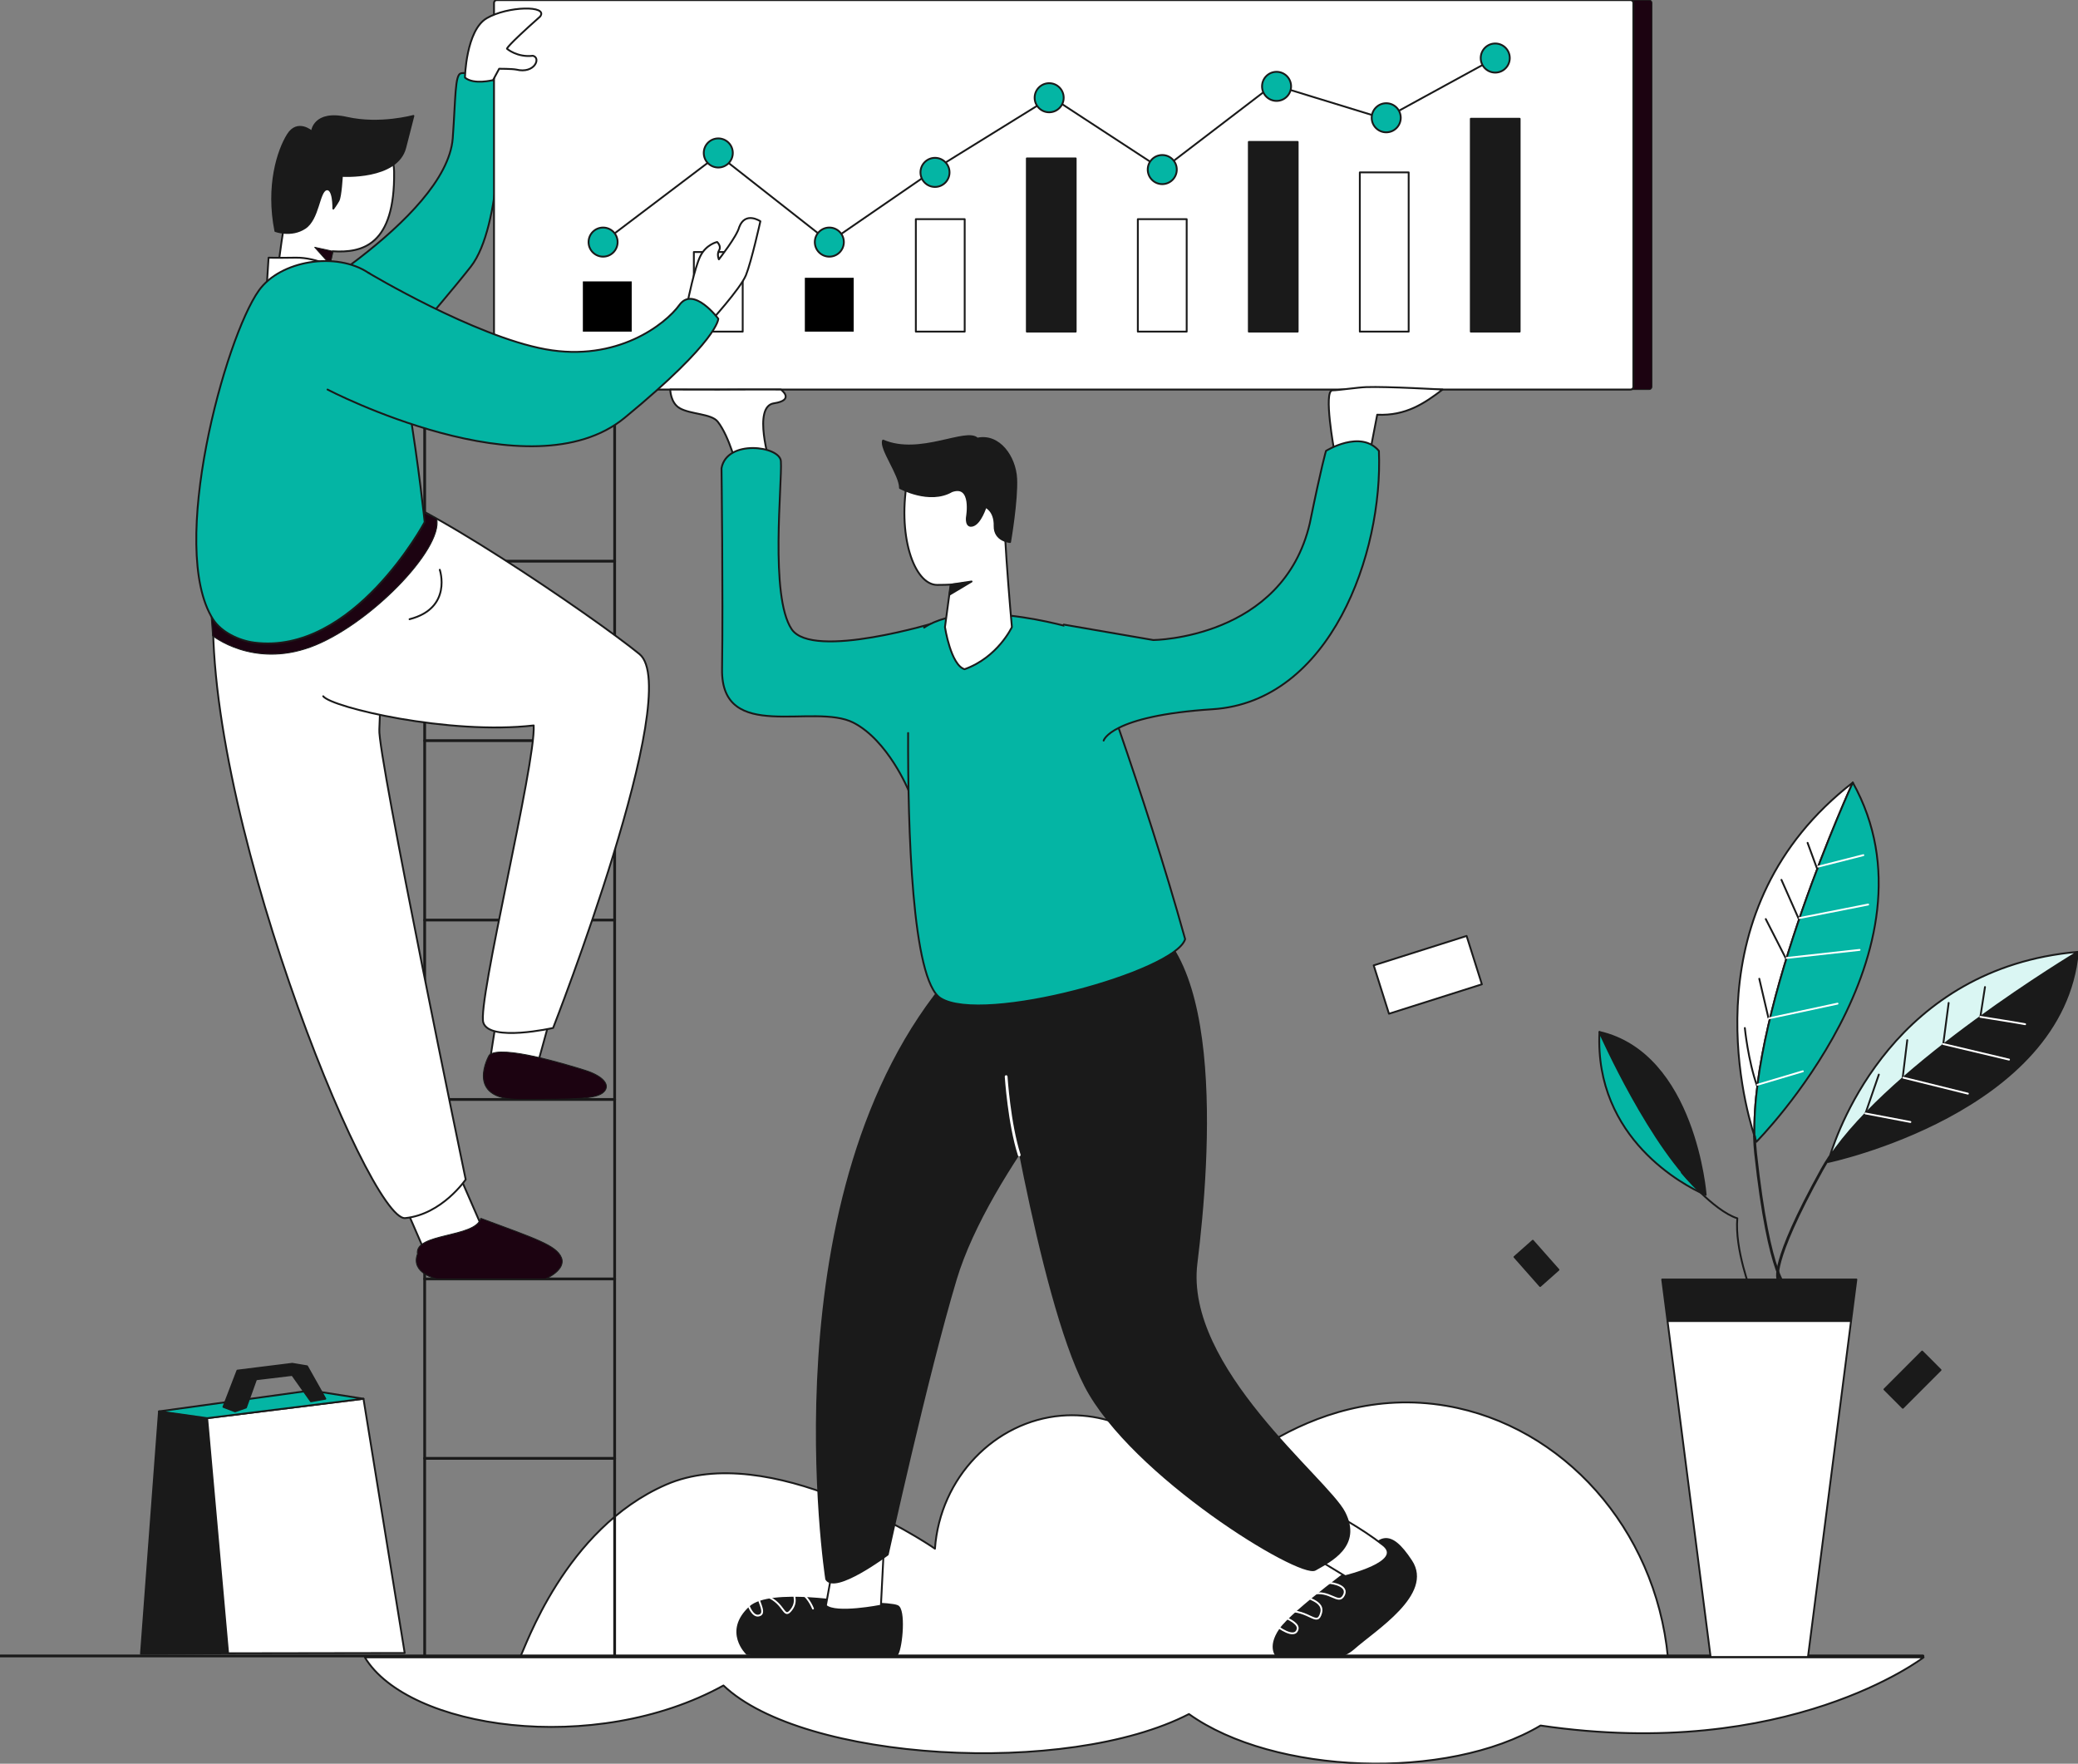 <svg width="641" height="544" viewBox="0 0 641 544" fill="none" xmlns="http://www.w3.org/2000/svg">
<rect x="0" y="0" width="641" height="544" fill="#808080" stroke="none"/>
<g clip-path="url(#clip0_10228_7381)">
<path d="M205.452 457.925C237.146 444.119 284.971 475.227 288.403 477.677C289.968 455.687 306.98 438.369 327.349 436.654C344.881 435.178 362.081 445.499 369.835 462.483C371.539 460.529 402.555 426.125 446.211 433.615C482.02 439.76 510.646 471.401 514.493 511.102C396.474 511.102 278.454 511.102 160.436 511.102C161.919 508.687 174.06 471.6 205.452 457.925Z" fill="white" stroke="#1A1A1A" stroke-width="0.568" stroke-miterlimit="10" stroke-linecap="round" stroke-linejoin="round"/>
<path d="M83.641 97.723C83.641 97.723 137.656 67.682 139.655 42.694C140.57 30.048 140.32 23.123 142.153 22.623C143.985 22.123 154.545 23.29 154.467 28.291C154.388 33.292 154.972 69.828 145.205 82.275C135.437 94.722 111.481 121.943 111.481 121.943C111.481 121.943 74.245 120.284 83.641 97.723Z" fill="#04B5A4" stroke="#1A1A1A" stroke-width="0.568" stroke-miterlimit="10" stroke-linecap="round" stroke-linejoin="round"/>
<path d="M508.72 120.15H158.956C158.489 120.15 158.111 119.772 158.111 119.305V0.881C158.111 0.414 158.489 0.036 158.956 0.036H508.72C509.186 0.036 509.564 0.414 509.564 0.881V119.306C509.564 119.772 509.186 120.15 508.72 120.15Z" fill="#1C0311" stroke="#1A1A1A" stroke-width="0.284" stroke-miterlimit="10" stroke-linecap="round" stroke-linejoin="round"/>
<path d="M502.995 120.15H153.231C152.765 120.15 152.387 119.772 152.387 119.305V0.881C152.387 0.414 152.765 0.036 153.231 0.036H502.995C503.462 0.036 503.84 0.414 503.84 0.881V119.306C503.84 119.772 503.462 120.15 502.995 120.15Z" fill="white" stroke="#1A1A1A" stroke-width="0.568" stroke-miterlimit="10" stroke-linecap="round" stroke-linejoin="round"/>
<path d="M194.863 86.793H179.795V102.283H194.863V86.793Z" fill="black"/>
<path d="M229.101 77.727H214.033V102.283H229.101V77.727Z" fill="white" stroke="#1A1A1A" stroke-width="0.568" stroke-miterlimit="10" stroke-linecap="round" stroke-linejoin="round"/>
<path d="M263.339 85.683H248.271V102.283H263.339V85.683Z" fill="black"/>
<path d="M297.578 67.6H282.51V102.283H297.578V67.6Z" fill="white" stroke="#1A1A1A" stroke-width="0.568" stroke-miterlimit="10" stroke-linecap="round" stroke-linejoin="round"/>
<path d="M331.817 48.855H316.749V102.283H331.817V48.855Z" fill="#1A1A1A" stroke="#1A1A1A" stroke-width="0.568" stroke-miterlimit="10" stroke-linecap="round" stroke-linejoin="round"/>
<path d="M366.056 67.6H350.988V102.283H366.056V67.6Z" fill="white" stroke="#1A1A1A" stroke-width="0.568" stroke-miterlimit="10" stroke-linecap="round" stroke-linejoin="round"/>
<path d="M400.293 43.772H385.226V102.282H400.293V43.772Z" fill="#1A1A1A" stroke="#1A1A1A" stroke-width="0.568" stroke-miterlimit="10" stroke-linecap="round" stroke-linejoin="round"/>
<path d="M434.533 53.172H419.465V102.283H434.533V53.172Z" fill="white" stroke="#1A1A1A" stroke-width="0.568" stroke-miterlimit="10" stroke-linecap="round" stroke-linejoin="round"/>
<path d="M468.77 36.63H453.702V102.283H468.77V36.63Z" fill="#1A1A1A" stroke="#1A1A1A" stroke-width="0.568" stroke-miterlimit="10" stroke-linecap="round" stroke-linejoin="round"/>
<path d="M0.053 510.753H593.167" stroke="#1A1A1A" stroke-width="0.851" stroke-miterlimit="10" stroke-linecap="round" stroke-linejoin="round"/>
<path d="M130.997 112.141V510.753" stroke="#1A1A1A" stroke-width="0.851" stroke-miterlimit="10" stroke-linecap="round" stroke-linejoin="round"/>
<path d="M189.602 112.141V510.753" stroke="#1A1A1A" stroke-width="0.851" stroke-miterlimit="10" stroke-linecap="round" stroke-linejoin="round"/>
<path d="M130.997 173.083H189.601" stroke="#1A1A1A" stroke-width="0.851" stroke-miterlimit="10" stroke-linecap="round" stroke-linejoin="round"/>
<path d="M130.997 228.429H189.601" stroke="#1A1A1A" stroke-width="0.851" stroke-miterlimit="10" stroke-linecap="round" stroke-linejoin="round"/>
<path d="M130.997 283.774H189.601" stroke="#1A1A1A" stroke-width="0.851" stroke-miterlimit="10" stroke-linecap="round" stroke-linejoin="round"/>
<path d="M130.997 339.12H189.601" stroke="#1A1A1A" stroke-width="0.851" stroke-miterlimit="10" stroke-linecap="round" stroke-linejoin="round"/>
<path d="M130.997 394.465H189.601" stroke="#1A1A1A" stroke-width="0.851" stroke-miterlimit="10" stroke-linecap="round" stroke-linejoin="round"/>
<path d="M130.997 449.811H189.601" stroke="#1A1A1A" stroke-width="0.851" stroke-miterlimit="10" stroke-linecap="round" stroke-linejoin="round"/>
<path d="M571.536 241.371C571.536 241.371 540.083 309.911 541.204 350.45C537.713 339.623 521.47 280.153 571.536 241.371Z" fill="white" stroke="#1A1A1A" stroke-width="0.568" stroke-miterlimit="10" stroke-linecap="round" stroke-linejoin="round"/>
<path d="M571.537 241.371C600.382 293.221 541.791 352.171 541.791 352.171C541.791 352.171 541.568 351.57 541.204 350.45C540.083 309.91 571.537 241.371 571.537 241.371Z" fill="#04B5A4" stroke="#1A1A1A" stroke-width="0.568" stroke-miterlimit="10" stroke-linecap="round" stroke-linejoin="round"/>
<path d="M551.389 397.431C551.389 397.431 545.82 395.179 541.541 355.617C541.364 353.955 541.249 352.23 541.202 350.45" stroke="#1A1A1A" stroke-width="0.851" stroke-miterlimit="10" stroke-linecap="round" stroke-linejoin="round"/>
<path d="M640.965 293.589C636.465 343.131 563.936 358.393 563.936 358.393C563.936 358.393 564.068 357.866 564.364 356.904C583.574 327.989 640.225 294.031 640.956 293.591C640.962 293.591 640.965 293.589 640.965 293.589Z" fill="#1A1A1A" stroke="#1A1A1A" stroke-width="0.568" stroke-miterlimit="10" stroke-linecap="round" stroke-linejoin="round"/>
<path d="M640.957 293.591C640.225 294.03 583.576 327.988 564.365 356.904C567.179 347.667 584.773 298.453 640.957 293.591Z" fill="#DAF6F3" stroke="#1A1A1A" stroke-width="0.568" stroke-miterlimit="10" stroke-linecap="round" stroke-linejoin="round"/>
<path d="M548.516 394.637C548.516 394.637 545.525 390.544 562.039 360.711C562.735 359.454 563.512 358.183 564.365 356.904" stroke="#1A1A1A" stroke-width="0.851" stroke-miterlimit="10" stroke-linecap="round" stroke-linejoin="round"/>
<path d="M493.389 318.307C493.595 318.769 509.448 354.578 525.292 368.178C525.846 368.432 526.154 368.552 526.154 368.552C526.154 368.552 522.83 325.067 493.389 318.302C493.388 318.303 493.389 318.304 493.389 318.307Z" fill="#1A1A1A" stroke="#1A1A1A" stroke-width="0.568" stroke-miterlimit="10" stroke-linecap="round" stroke-linejoin="round"/>
<path d="M525.292 368.178C509.448 354.578 493.594 318.769 493.389 318.307C491.776 351.41 519.962 365.769 525.292 368.178Z" fill="#04B5A4" stroke="#1A1A1A" stroke-width="0.568" stroke-miterlimit="10" stroke-linecap="round" stroke-linejoin="round"/>
<path d="M592.925 416.866L581.284 428.523L586.96 434.206L598.601 422.55L592.925 416.866Z" fill="#1A1A1A" stroke="#1A1A1A" stroke-width="0.568" stroke-miterlimit="10" stroke-linecap="round" stroke-linejoin="round"/>
<path d="M480.743 391.648L472.82 382.686L467.165 387.698L475.088 396.661L480.743 391.648Z" fill="#1A1A1A" stroke="#1A1A1A" stroke-width="0.568" stroke-miterlimit="10" stroke-linecap="round" stroke-linejoin="round"/>
<path d="M550.997 295.843L544.688 283.473" stroke="#1A1A1A" stroke-width="0.568" stroke-miterlimit="10" stroke-linecap="round" stroke-linejoin="round"/>
<path d="M554.947 283.626L549.521 271.376" stroke="#1A1A1A" stroke-width="0.568" stroke-miterlimit="10" stroke-linecap="round" stroke-linejoin="round"/>
<path d="M560.555 268.043L557.586 259.966" stroke="#1A1A1A" stroke-width="0.568" stroke-miterlimit="10" stroke-linecap="round" stroke-linejoin="round"/>
<path d="M538.23 317.079C538.23 317.079 539.203 327.043 542.057 335.122" stroke="#1A1A1A" stroke-width="0.568" stroke-miterlimit="10" stroke-linecap="round" stroke-linejoin="round"/>
<path d="M542.685 301.884L545.492 313.902" stroke="#1A1A1A" stroke-width="0.568" stroke-miterlimit="10" stroke-linecap="round" stroke-linejoin="round"/>
<path d="M579.562 331.442L575.164 344.203" stroke="#1A1A1A" stroke-width="0.568" stroke-miterlimit="10" stroke-linecap="round" stroke-linejoin="round"/>
<path d="M588.329 320.819L586.808 333.303" stroke="#1A1A1A" stroke-width="0.568" stroke-miterlimit="10" stroke-linecap="round" stroke-linejoin="round"/>
<path d="M601.101 309.336L599.402 322.262" stroke="#1A1A1A" stroke-width="0.568" stroke-miterlimit="10" stroke-linecap="round" stroke-linejoin="round"/>
<path d="M612.309 304.436L610.877 313.635" stroke="#1A1A1A" stroke-width="0.568" stroke-miterlimit="10" stroke-linecap="round" stroke-linejoin="round"/>
<path d="M624.689 315.903C624.182 315.744 610.877 313.634 610.877 313.634" stroke="white" stroke-width="0.568" stroke-miterlimit="10" stroke-linecap="round" stroke-linejoin="round"/>
<path d="M599.435 322.016L619.722 326.822" stroke="white" stroke-width="0.568" stroke-miterlimit="10" stroke-linecap="round" stroke-linejoin="round"/>
<path d="M587.119 332.397L607.036 337.32" stroke="white" stroke-width="0.568" stroke-miterlimit="10" stroke-linecap="round" stroke-linejoin="round"/>
<path d="M575.432 343.427L589.296 346.061" stroke="white" stroke-width="0.568" stroke-miterlimit="10" stroke-linecap="round" stroke-linejoin="round"/>
<path d="M574.785 263.761L560.835 267.304" stroke="white" stroke-width="0.568" stroke-miterlimit="10" stroke-linecap="round" stroke-linejoin="round"/>
<path d="M576.273 278.986L555.105 283.158" stroke="white" stroke-width="0.568" stroke-miterlimit="10" stroke-linecap="round" stroke-linejoin="round"/>
<path d="M551.109 295.473L573.625 292.981" stroke="white" stroke-width="0.568" stroke-miterlimit="10" stroke-linecap="round" stroke-linejoin="round"/>
<path d="M545.675 314.086L566.821 309.557" stroke="white" stroke-width="0.568" stroke-miterlimit="10" stroke-linecap="round" stroke-linejoin="round"/>
<path d="M542.126 334.581L556.124 330.418" stroke="white" stroke-width="0.568" stroke-miterlimit="10" stroke-linecap="round" stroke-linejoin="round"/>
<path d="M572.634 394.637H512.736L514.381 407.459H570.989L572.634 394.637Z" fill="#1A1A1A" stroke="#1A1A1A" stroke-width="0.568" stroke-miterlimit="10" stroke-linecap="round" stroke-linejoin="round"/>
<path d="M514.382 407.459L527.673 511.096H557.699L570.99 407.459H514.382Z" fill="white" stroke="#1A1A1A" stroke-width="0.568" stroke-miterlimit="10" stroke-linecap="round" stroke-linejoin="round"/>
<path d="M263.189 494.478C263.189 494.478 237.603 489.933 231.334 495.701C223.121 503.258 230.446 510.149 230.446 510.149C230.446 510.149 275.508 512.482 276.84 510.149C278.171 507.816 279.171 496.369 276.84 495.368C274.508 494.366 263.189 494.478 263.189 494.478Z" fill="#1A1A1A" stroke="#1A1A1A" stroke-width="0.568" stroke-miterlimit="10" stroke-linecap="round" stroke-linejoin="round"/>
<path d="M273.067 469.139L271.736 495.251C271.736 495.251 257.751 498.026 254.754 495.251C258.084 476.807 258.084 476.807 258.084 476.807L273.067 469.139Z" fill="white" stroke="#1A1A1A" stroke-width="0.568" stroke-miterlimit="10" stroke-linecap="round" stroke-linejoin="round"/>
<path d="M254.865 487.081C254.865 487.081 236.218 367.124 293.49 300.773C342.77 271.762 343.103 318.106 343.103 318.106C343.103 318.106 304.972 360.782 294.822 394.637C285.908 424.362 273.844 479.476 273.844 479.476C273.844 479.476 257.528 491.686 254.865 487.081Z" fill="#1A1A1A" stroke="#1A1A1A" stroke-width="0.568" stroke-miterlimit="10" stroke-linecap="round" stroke-linejoin="round"/>
<path d="M420.187 481.309C420.187 481.309 398.877 496.771 394.881 502.543C390.885 508.315 394.049 511.096 394.049 511.096C394.049 511.096 410.019 515.15 417.616 508.424C424.239 502.559 441.997 491.645 435.338 481.476C428.678 471.307 425.182 473.64 420.187 481.309Z" fill="#1A1A1A" stroke="#1A1A1A" stroke-width="0.568" stroke-miterlimit="10" stroke-linecap="round" stroke-linejoin="round"/>
<path d="M411.363 466.806C411.363 466.806 419.576 471.029 426.621 476.528C433.315 481.755 414.969 486.147 414.969 486.147L399.043 476.477L411.363 466.806Z" fill="white" stroke="#1A1A1A" stroke-width="0.568" stroke-miterlimit="10" stroke-linecap="round" stroke-linejoin="round"/>
<path d="M308.141 319.439C308.141 319.439 320.461 399.79 334.778 427.463C349.096 455.137 401.04 486.81 405.702 484.142C410.363 481.474 420.019 476.808 414.692 466.471C409.365 456.134 365.079 421.894 369.075 389.67C373.071 357.447 378.398 285.046 344.767 281.071C311.137 277.096 308.141 319.439 308.141 319.439Z" fill="#1A1A1A" stroke="#1A1A1A" stroke-width="0.568" stroke-miterlimit="10" stroke-linecap="round" stroke-linejoin="round"/>
<path d="M310.365 332.065C310.365 332.065 311.303 346.612 314.403 356.237" stroke="white" stroke-width="0.851" stroke-miterlimit="10" stroke-linecap="round" stroke-linejoin="round"/>
<path d="M237.55 143.067C237.55 143.067 232.056 125.395 238.715 124.395C245.375 123.396 240.88 120.15 240.88 120.15C240.88 120.15 230.32 120.117 227.728 120.15C221.735 120.228 206.75 120.15 206.75 120.15C206.75 120.15 206.794 124.241 209.664 125.895C213.029 127.835 219.424 127.544 221.402 130.063C225.065 134.731 227.395 144.4 227.395 144.4C227.395 144.4 236.717 146.901 237.55 143.067Z" fill="white" stroke="#1A1A1A" stroke-width="0.568" stroke-miterlimit="10" stroke-linecap="round" stroke-linejoin="round"/>
<path d="M222.565 144.4C222.565 144.4 223.065 183.409 222.732 206.413C222.399 229.419 251.056 216.607 263.305 222.926C273.96 228.427 280.249 243.776 280.249 243.776L289.079 191.877C289.079 191.877 250.671 203.674 244.209 194.076C237.382 183.938 241.345 148.759 240.879 142.232C240.546 137.566 224.231 135.399 222.565 144.4Z" fill="#04B5A4" stroke="#1A1A1A" stroke-width="0.568" stroke-miterlimit="10" stroke-linecap="round" stroke-linejoin="round"/>
<path d="M280.126 226.086C280.026 255.203 281.268 302.27 290.159 307.894C303.145 316.106 362.582 299.719 365.578 289.658C353.091 244.59 334.445 194.746 334.445 194.746C334.445 194.746 300.339 183.536 285.061 193.567" fill="#04B5A4"/>
<path d="M280.126 226.086C280.026 255.203 281.268 302.27 290.159 307.894C303.145 316.106 362.582 299.719 365.578 289.658C353.091 244.59 334.445 194.746 334.445 194.746C334.445 194.746 300.339 183.536 285.061 193.567" stroke="#1A1A1A" stroke-width="0.568" stroke-miterlimit="10" stroke-linecap="round" stroke-linejoin="round"/>
<path d="M411.584 139.106C411.584 139.106 408.144 120.394 411.03 120.394C412.763 120.394 418.796 119.483 421.428 119.394C428.012 119.173 444.994 120.15 444.994 120.15C439.435 124.373 433.683 128.323 424.827 127.909L422.462 140.217C422.462 140.217 417.8 141.036 411.584 139.106Z" fill="white" stroke="#1A1A1A" stroke-width="0.568" stroke-miterlimit="10" stroke-linecap="round" stroke-linejoin="round"/>
<path d="M328.112 192.645L355.755 197.412C355.755 197.412 395.712 197.079 404.036 161.404C407.699 143.4 409.031 139.067 409.031 139.067C409.031 139.067 419.685 132.399 425.347 139.067C426.678 170.74 410.363 216.418 374.068 218.751C342.437 220.785 340.437 228.429 340.437 228.429" fill="#04B5A4"/>
<path d="M328.112 192.645L355.755 197.412C355.755 197.412 395.712 197.079 404.036 161.404C407.699 143.4 409.031 139.067 409.031 139.067C409.031 139.067 419.685 132.399 425.347 139.067C426.678 170.74 410.363 216.418 374.068 218.751C342.437 220.785 340.437 228.429 340.437 228.429" stroke="#1A1A1A" stroke-width="0.568" stroke-miterlimit="10" stroke-linecap="round" stroke-linejoin="round"/>
<path d="M293.249 180.311L291.492 193.411C291.492 193.411 293.253 205.08 297.534 206.414C307.808 202.747 312.137 193.411 312.137 193.411C312.137 193.411 308.474 153.736 309.805 145.4C311.137 137.064 283.734 128.397 280.121 146.733C276.509 165.07 282.007 180.408 289.08 180.408C296.152 180.408 297.534 179.741 297.534 179.741" fill="white"/>
<path d="M293.249 180.311L291.492 193.411C291.492 193.411 293.253 205.08 297.534 206.414C307.808 202.747 312.137 193.411 312.137 193.411C312.137 193.411 308.474 153.736 309.805 145.4C311.137 137.064 283.734 128.397 280.121 146.733C276.509 165.07 282.007 180.408 289.08 180.408C296.152 180.408 297.534 179.741 297.534 179.741" stroke="#1A1A1A" stroke-width="0.568" stroke-miterlimit="10" stroke-linecap="round" stroke-linejoin="round"/>
<path d="M277.616 150.513C277.616 150.513 286.717 155.514 293.599 151.512C300.148 149.179 298.26 159.515 298.26 159.515C298.26 159.515 297.816 162.849 300.148 162.071C302.479 161.293 304.032 156.351 304.032 156.351C304.032 156.351 306.918 157.527 306.806 162.189C306.695 166.85 311.579 167.184 311.579 167.184C311.579 167.184 313.799 154.292 313.467 147.624C313.134 140.956 308.249 133.844 301.479 135.289C298.148 131.953 283.723 140.795 272.402 135.885C271.437 138.42 277.689 146.522 277.616 150.513Z" fill="#1A1A1A" stroke="#1A1A1A" stroke-width="0.568" stroke-miterlimit="10" stroke-linecap="round" stroke-linejoin="round"/>
<path d="M299.705 179.353L292.9 183.409L293.428 180.301L299.705 179.353Z" fill="#1A1A1A" stroke="#1A1A1A" stroke-width="0.568" stroke-miterlimit="10" stroke-linecap="round" stroke-linejoin="round"/>
<path d="M141.32 361.616L149.099 379.453C149.099 379.453 139.656 390.289 131.498 387.122C124.838 371.786 124.838 371.786 124.838 371.786L141.32 361.616Z" fill="white" stroke="#1A1A1A" stroke-width="0.568" stroke-miterlimit="10" stroke-linecap="round" stroke-linejoin="round"/>
<path d="M108.022 172.022C108.022 172.022 92.372 168.975 83.049 175.068C73.726 181.161 66.067 181.382 66.067 181.382C60.739 246.091 113.682 376.829 125.004 375.704C136.326 374.579 143.65 363.806 143.65 363.806C143.65 363.806 116.347 232.229 117.012 224.97L118.344 191.059" fill="white"/>
<path d="M108.022 172.022C108.022 172.022 92.372 168.975 83.049 175.068C73.726 181.161 66.067 181.382 66.067 181.382C60.739 246.091 113.682 376.829 125.004 375.704C136.326 374.579 143.65 363.806 143.65 363.806C143.65 363.806 116.347 232.229 117.012 224.97L118.344 191.059" stroke="#1A1A1A" stroke-width="0.568" stroke-miterlimit="10" stroke-linecap="round" stroke-linejoin="round"/>
<path d="M152.974 315.327L150.907 328.553H165.739L169.623 314.438L152.974 315.327Z" fill="white" stroke="#1A1A1A" stroke-width="0.568" stroke-miterlimit="10" stroke-linecap="round" stroke-linejoin="round"/>
<path d="M99.698 214.749C102.327 218.206 138.656 226.751 164.628 223.751C165.294 235.529 147.1 309.399 149.098 315.438C151.095 321.477 170.621 317.057 170.621 317.057C170.621 317.057 211.244 213.168 197.259 201.745C183.274 190.323 125.003 150.573 114.348 151.397L85.712 171.26" fill="white"/>
<path d="M99.698 214.749C102.327 218.206 138.656 226.751 164.628 223.751C165.294 235.529 147.1 309.399 149.098 315.438C151.095 321.477 170.621 317.057 170.621 317.057C170.621 317.057 211.244 213.168 197.259 201.745C183.274 190.323 125.003 150.573 114.348 151.397L85.712 171.26" stroke="#1A1A1A" stroke-width="0.568" stroke-miterlimit="10" stroke-linecap="round" stroke-linejoin="round"/>
<path d="M65.581 196.081C65.581 196.081 77.958 206.076 95.773 199.575C113.588 193.074 136.764 169.383 134.714 159.977C122.175 154.07 122.175 154.07 122.175 154.07L64.903 186.911L65.581 196.081Z" fill="#1C0311" stroke="#1A1A1A" stroke-width="0.284" stroke-miterlimit="10" stroke-linecap="round" stroke-linejoin="round"/>
<path d="M83.642 102.892C83.642 102.892 88.164 46.967 95.631 44.697C103.099 42.428 121.389 39.319 121.572 52.945C121.878 75.703 111.721 78.078 102.626 77.497C99.74 88.608 100.637 93.934 100.637 93.934C100.637 93.934 96.956 108.74 83.642 102.892Z" fill="white" stroke="#1A1A1A" stroke-width="0.568" stroke-miterlimit="10" stroke-linecap="round" stroke-linejoin="round"/>
<path d="M97.09 76.274L102.626 77.497L101.863 81.609L97.09 76.274Z" fill="#1C0311" stroke="#1A1A1A" stroke-width="0.284" stroke-miterlimit="10" stroke-linecap="round" stroke-linejoin="round"/>
<path d="M82.846 79.476L82.121 90.856L104.457 83.133C104.457 83.133 97.76 79.373 91.267 79.475C84.773 79.578 82.846 79.476 82.846 79.476Z" fill="white" stroke="#1A1A1A" stroke-width="0.568" stroke-miterlimit="10" stroke-linecap="round" stroke-linejoin="round"/>
<path d="M79.886 89.554C69.461 104.085 51.741 168.951 65.692 190.983C68.228 194.988 73.677 197.579 78.388 198.194C109.022 202.195 130.998 161.042 130.998 161.042C130.998 161.042 123.673 90.836 113.684 84.168C103.694 77.501 86.492 80.349 79.886 89.554Z" fill="#04B5A4" stroke="#1A1A1A" stroke-width="0.568" stroke-miterlimit="10" stroke-linecap="round" stroke-linejoin="round"/>
<path d="M128.778 386.788C127.763 380.24 146.651 381.852 148.313 375.775C165.406 382.12 171.62 384.12 173.175 387.899C174.729 391.679 168.292 394.465 168.292 394.465H134.772C134.772 394.465 126.559 392.789 128.778 386.788Z" fill="#1C0311" stroke="#1A1A1A" stroke-width="0.284" stroke-miterlimit="10" stroke-linecap="round" stroke-linejoin="round"/>
<path d="M150.906 325.441C150.906 325.441 142.984 339.12 160.299 339.12C177.614 339.12 184.051 339 186.271 336.777C188.491 334.554 185.772 331.776 180.445 330.109C175.116 328.441 154.499 322.107 150.906 325.441Z" fill="#1C0311" stroke="#1A1A1A" stroke-width="0.284" stroke-miterlimit="10" stroke-linecap="round" stroke-linejoin="round"/>
<path d="M212.189 92.803C212.189 92.803 214.226 82.661 216.033 79.002C217.841 75.343 221.215 74.641 221.215 74.641C221.215 74.641 222.595 75.921 221.823 77.182C221.051 78.443 221.75 79.996 221.75 79.996C221.75 79.996 227.318 72.914 228.022 70.062C229.889 65.078 234.551 68.245 234.551 68.245C234.551 68.245 231.79 80.7 230.105 84.867C228.42 89.034 218.718 99.668 218.718 99.668C218.718 99.668 211.416 96.352 212.189 92.803Z" fill="white" stroke="#1A1A1A" stroke-width="0.568" stroke-miterlimit="10" stroke-linecap="round" stroke-linejoin="round"/>
<path d="M101.029 120.15C101.029 120.15 163.558 152.846 192.709 128.841C221.859 104.837 221.567 98.307 221.567 98.307C221.567 98.307 213.908 88.054 209.579 94.055C205.251 100.057 190.267 111.727 168.291 107.726C146.315 103.724 113.682 84.17 113.682 84.17" fill="#04B5A4"/>
<path d="M101.029 120.15C101.029 120.15 163.558 152.846 192.709 128.841C221.859 104.837 221.567 98.307 221.567 98.307C221.567 98.307 213.908 88.054 209.579 94.055C205.251 100.057 190.267 111.727 168.291 107.726C146.315 103.724 113.682 84.17 113.682 84.17" stroke="#1A1A1A" stroke-width="0.568" stroke-miterlimit="10" stroke-linecap="round" stroke-linejoin="round"/>
<path d="M84.943 71.257C84.943 71.257 89.826 73.105 94.058 70.328C98.289 67.551 98.312 59.002 100.654 58.429C102.993 57.855 102.817 64.343 102.817 64.343C102.817 64.343 103.7 63.146 104.409 61.899C105.119 60.654 105.473 54.25 105.473 54.25C105.473 54.25 122.488 55.364 125.005 45.557C127.523 35.749 127.523 35.749 127.523 35.749C127.523 35.749 117.273 38.638 106.998 36.334C96.723 34.03 96.221 40.615 96.221 40.615C96.221 40.615 91.808 36.709 88.785 41.541C85.762 46.373 82.186 57.295 84.943 71.257Z" fill="#1A1A1A" stroke="#1A1A1A" stroke-width="0.568" stroke-miterlimit="10" stroke-linecap="round" stroke-linejoin="round"/>
<path d="M143.424 23.93C143.424 23.93 143.733 9.37 150.144 5.619C156.553 1.868 169.26 1.585 166.612 5.102C155.889 14.621 156.388 15.038 156.388 15.038C156.388 15.038 159.551 17.789 164.379 17.204C166.961 17.788 164.962 22.872 159.219 21.455C157.887 21.205 153.974 21.205 153.974 21.205L152.093 24.706C152.091 24.706 146.11 26.237 143.424 23.93Z" fill="white" stroke="#1A1A1A" stroke-width="0.568" stroke-miterlimit="10" stroke-linecap="round" stroke-linejoin="round"/>
<path d="M135.659 175.741C135.659 175.741 139.655 187.557 126.336 190.985" stroke="#1A1A1A" stroke-width="0.568" stroke-miterlimit="10" stroke-linecap="round" stroke-linejoin="round"/>
<path d="M452.402 288.678L423.744 297.756L428.456 312.671L457.114 303.594L452.402 288.678Z" fill="white" stroke="#1A1A1A" stroke-width="0.568" stroke-miterlimit="10" stroke-linecap="round" stroke-linejoin="round"/>
<path d="M230.391 493.728C230.391 493.728 231.889 499.396 234.47 498.146C237.051 496.896 230.64 489.977 236.467 492.311C242.294 494.646 241.628 499.742 244.126 496.485C246.623 493.228 243.46 490.978 246.206 491.228C248.954 491.478 250.784 496.146 250.784 496.146" stroke="white" stroke-width="0.568" stroke-miterlimit="10" stroke-linecap="round" stroke-linejoin="round"/>
<path d="M393.938 501.592C393.938 501.592 399.376 505.815 400.263 502.536C401.152 499.258 389.275 497.369 396.657 496.924C404.038 496.479 406.313 502.036 407.534 497.424C408.756 492.811 399.376 492.978 404.815 491.645C410.254 490.311 412.806 495.089 414.471 492.145C416.135 489.2 411.364 488.255 409.698 488.2" stroke="white" stroke-width="0.568" stroke-miterlimit="10" stroke-linecap="round" stroke-linejoin="round"/>
<path d="M112.548 511.186H593.367C593.367 511.186 551.521 543.468 475.215 532.215C446.339 549.386 392.859 547.339 366.758 528.674C329.033 548.133 247.723 543.282 223.165 519.863C183.281 541.821 125.837 533.247 112.548 511.186Z" fill="white" stroke="#1A1A1A" stroke-width="0.568" stroke-miterlimit="10" stroke-linecap="round" stroke-linejoin="round"/>
<path d="M518.783 361.646C518.783 361.646 528.536 373.434 535.911 375.77C535.067 385.27 540.141 398.377 540.141 398.377" stroke="#1A1A1A" stroke-width="0.568" stroke-miterlimit="10" stroke-linecap="round" stroke-linejoin="round"/>
<path d="M49.044 435.32L43.48 510.098L70.365 509.93L63.901 437.418L49.044 435.32Z" fill="#1A1A1A" stroke="#1A1A1A" stroke-width="0.568" stroke-miterlimit="10" stroke-linecap="round" stroke-linejoin="round"/>
<path d="M112.119 431.427L63.901 437.418L70.364 509.93L124.838 509.846L112.119 431.427Z" fill="white" stroke="#1A1A1A" stroke-width="0.568" stroke-miterlimit="10" stroke-linecap="round" stroke-linejoin="round"/>
<path d="M49.044 435.32L95.917 428.867L112.119 431.427L63.901 437.418L49.044 435.32Z" fill="#04B5A4" stroke="#1A1A1A" stroke-width="0.568" stroke-miterlimit="10" stroke-linecap="round" stroke-linejoin="round"/>
<path d="M68.913 433.938L73.233 422.744L90.156 420.639L94.716 421.405L100.357 431.427L95.917 432.216L90.156 424.084L78.994 425.423L75.874 434.129L72.514 435.32L68.913 433.938Z" fill="#1A1A1A" stroke="#1A1A1A" stroke-width="0.568" stroke-miterlimit="10" stroke-linecap="round" stroke-linejoin="round"/>
<path d="M186.034 74.672L221.567 47.765L255.823 74.672L290.044 51.129L324.283 29.936L358.521 52.304L392.76 26.133L426.998 36.63L461.237 17.903" stroke="#1A1A1A" stroke-width="0.568" stroke-miterlimit="10" stroke-linecap="round" stroke-linejoin="round"/>
<path d="M186.034 79.159C188.508 79.159 190.513 77.15 190.513 74.672C190.513 72.195 188.508 70.186 186.034 70.186C183.56 70.186 181.555 72.195 181.555 74.672C181.555 77.15 183.56 79.159 186.034 79.159Z" fill="#04B5A4" stroke="#1A1A1A" stroke-width="0.568" stroke-miterlimit="10" stroke-linecap="round" stroke-linejoin="round"/>
<path d="M221.567 51.667C224.041 51.667 226.046 49.658 226.046 47.18C226.046 44.703 224.041 42.694 221.567 42.694C219.093 42.694 217.088 44.703 217.088 47.18C217.088 49.658 219.093 51.667 221.567 51.667Z" fill="#04B5A4" stroke="#1A1A1A" stroke-width="0.568" stroke-miterlimit="10" stroke-linecap="round" stroke-linejoin="round"/>
<path d="M255.823 79.159C258.297 79.159 260.302 77.15 260.302 74.672C260.302 72.195 258.297 70.186 255.823 70.186C253.349 70.186 251.344 72.195 251.344 74.672C251.344 77.15 253.349 79.159 255.823 79.159Z" fill="#04B5A4" stroke="#1A1A1A" stroke-width="0.568" stroke-miterlimit="10" stroke-linecap="round" stroke-linejoin="round"/>
<path d="M288.42 57.658C290.893 57.658 292.899 55.649 292.899 53.172C292.899 50.694 290.893 48.685 288.42 48.685C285.946 48.685 283.94 50.694 283.94 53.172C283.94 55.649 285.946 57.658 288.42 57.658Z" fill="#04B5A4" stroke="#1A1A1A" stroke-width="0.568" stroke-miterlimit="10" stroke-linecap="round" stroke-linejoin="round"/>
<path d="M323.635 34.632C326.109 34.632 328.115 32.623 328.115 30.145C328.115 27.667 326.109 25.659 323.635 25.659C321.162 25.659 319.156 27.667 319.156 30.145C319.156 32.623 321.162 34.632 323.635 34.632Z" fill="#04B5A4" stroke="#1A1A1A" stroke-width="0.568" stroke-miterlimit="10" stroke-linecap="round" stroke-linejoin="round"/>
<path d="M358.521 56.79C360.995 56.79 363 54.782 363 52.304C363 49.826 360.995 47.818 358.521 47.818C356.047 47.818 354.042 49.826 354.042 52.304C354.042 54.782 356.047 56.79 358.521 56.79Z" fill="#04B5A4" stroke="#1A1A1A" stroke-width="0.568" stroke-miterlimit="10" stroke-linecap="round" stroke-linejoin="round"/>
<path d="M393.782 31.125C396.256 31.125 398.261 29.117 398.261 26.639C398.261 24.161 396.256 22.153 393.782 22.153C391.308 22.153 389.303 24.161 389.303 26.639C389.303 29.117 391.308 31.125 393.782 31.125Z" fill="#04B5A4" stroke="#1A1A1A" stroke-width="0.568" stroke-miterlimit="10" stroke-linecap="round" stroke-linejoin="round"/>
<path d="M427.607 40.812C430.081 40.812 432.086 38.803 432.086 36.325C432.086 33.847 430.081 31.839 427.607 31.839C425.133 31.839 423.128 33.847 423.128 36.325C423.128 38.803 425.133 40.812 427.607 40.812Z" fill="#04B5A4" stroke="#1A1A1A" stroke-width="0.568" stroke-miterlimit="10" stroke-linecap="round" stroke-linejoin="round"/>
<path d="M461.237 22.389C463.711 22.389 465.716 20.381 465.716 17.903C465.716 15.425 463.711 13.416 461.237 13.416C458.763 13.416 456.758 15.425 456.758 17.903C456.758 20.381 458.763 22.389 461.237 22.389Z" fill="#04B5A4" stroke="#1A1A1A" stroke-width="0.568" stroke-miterlimit="10" stroke-linecap="round" stroke-linejoin="round"/>
</g>
<defs>
<clipPath id="clip0_10228_7381">
<rect width="641" height="544" fill="white"/>
</clipPath>
</defs>
</svg>
